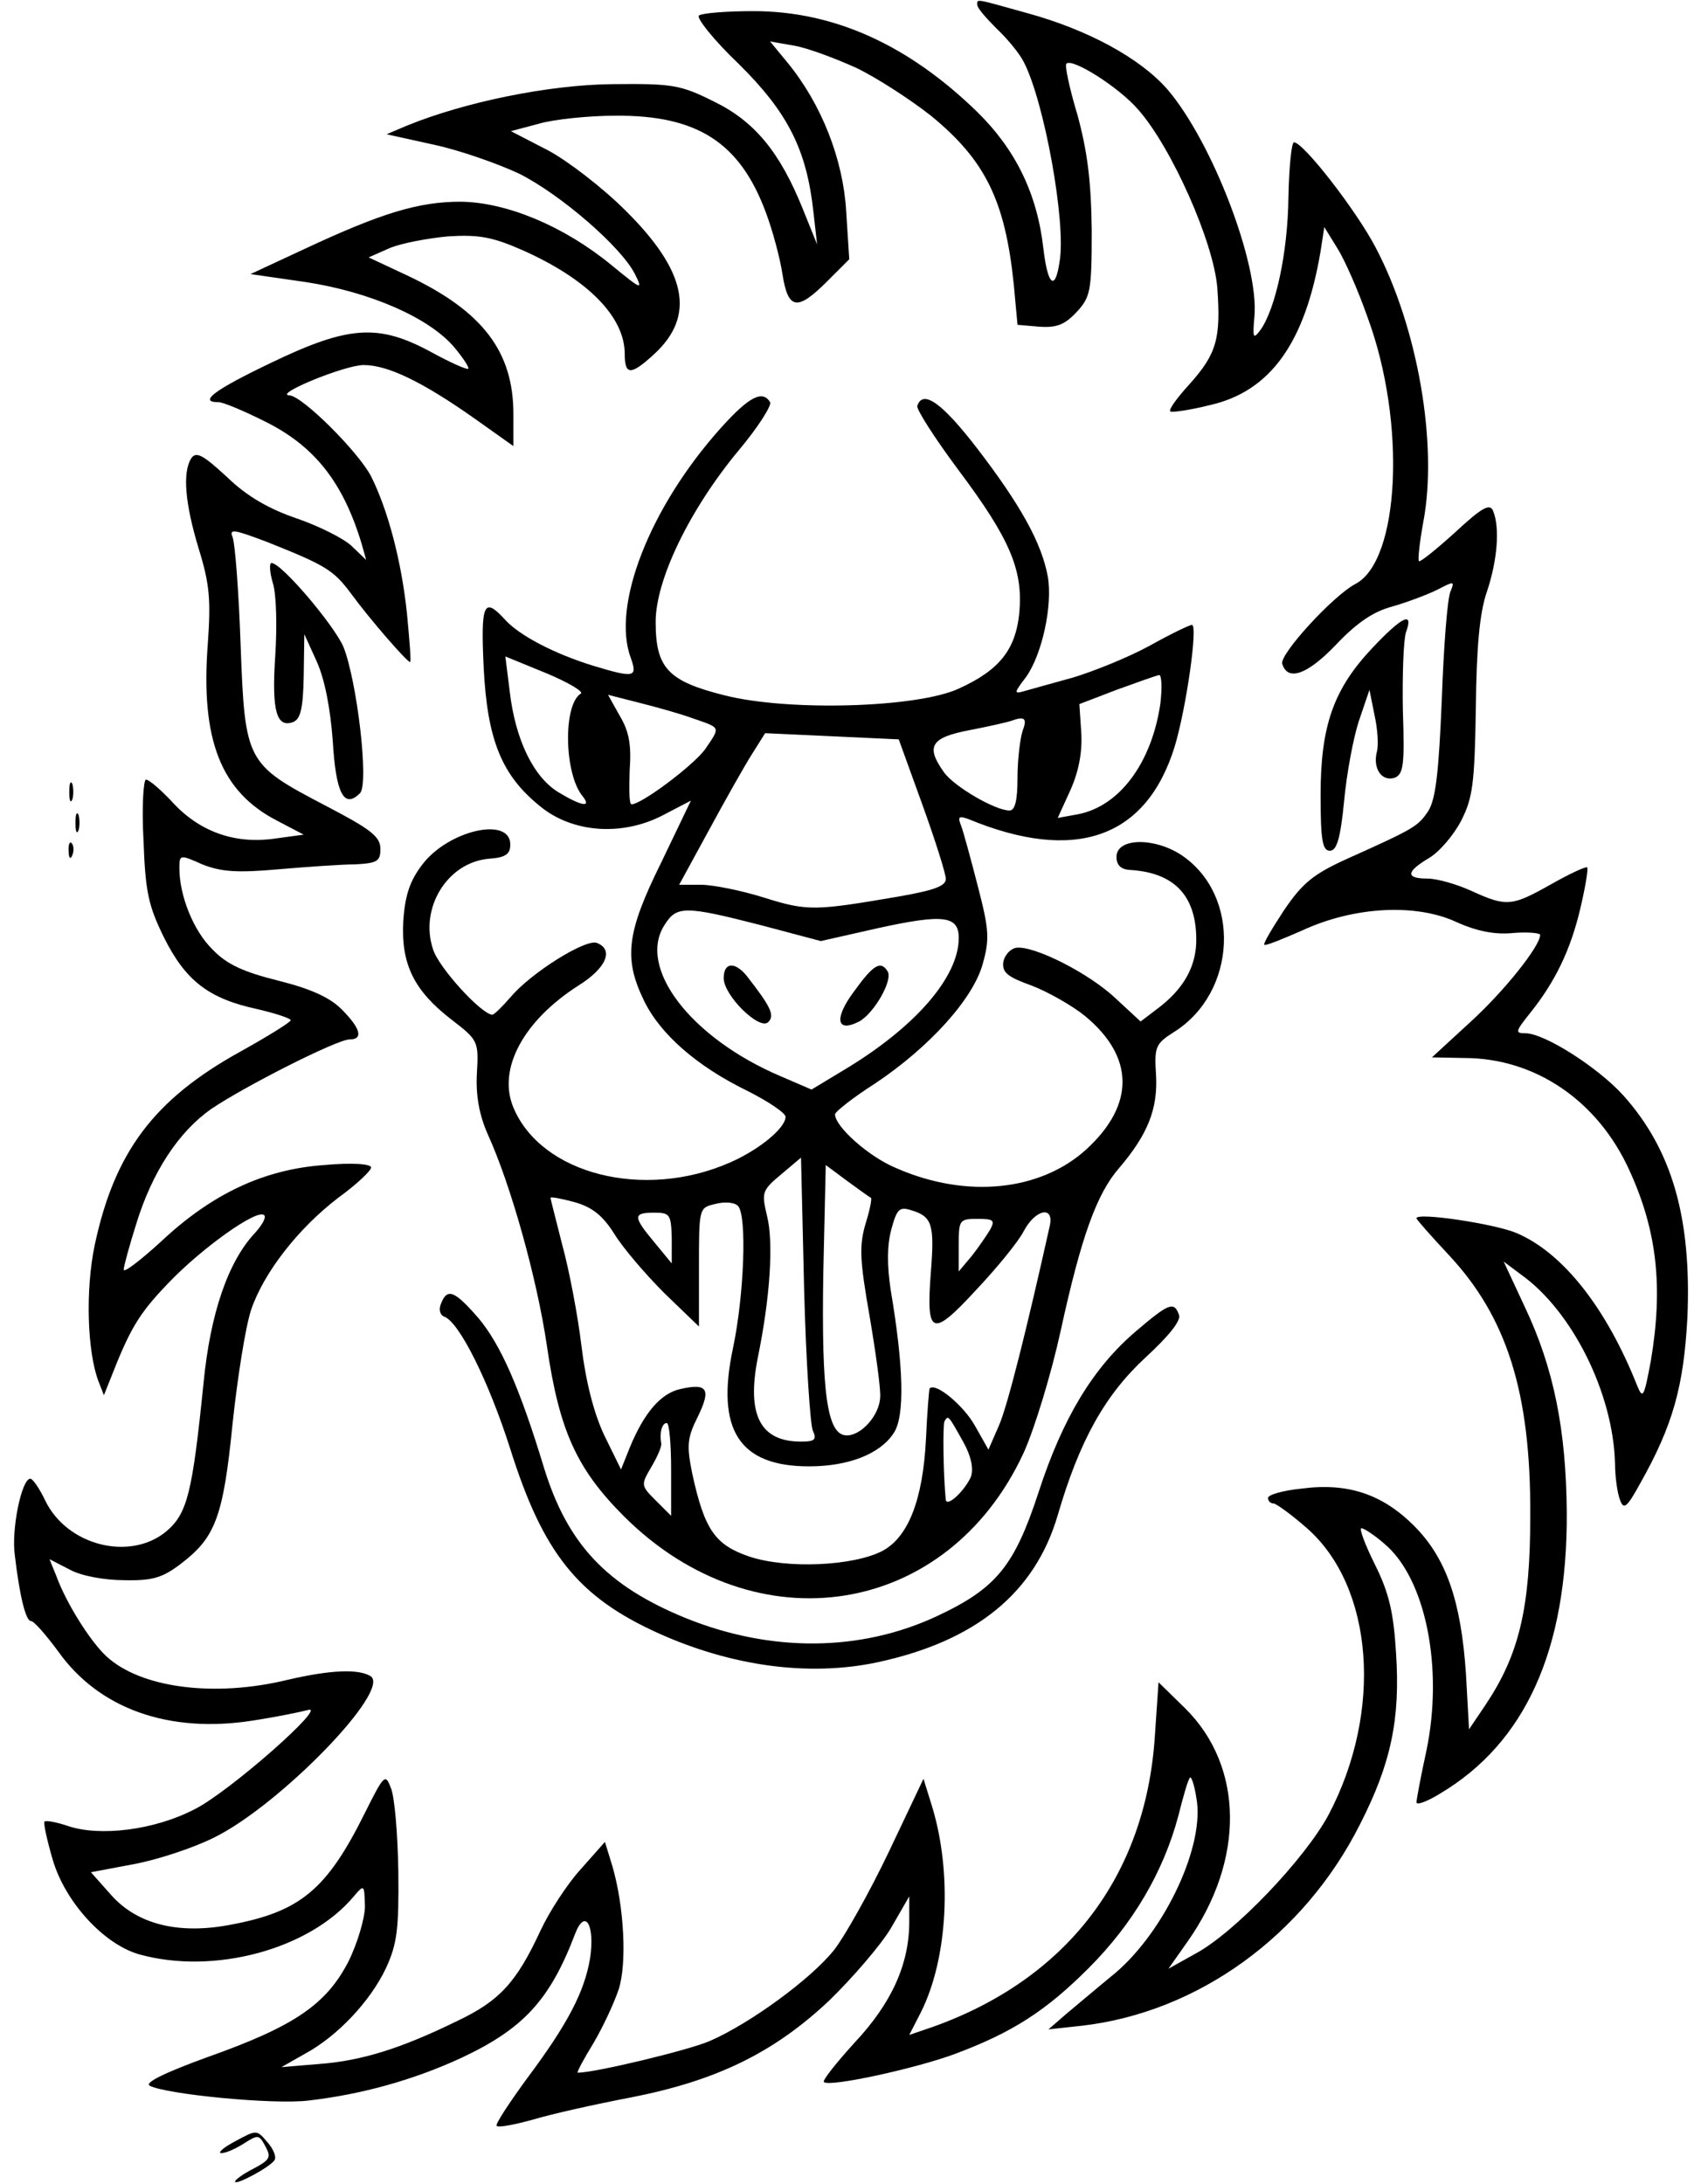 <?xml version="1.0" standalone="no"?>
<!DOCTYPE svg PUBLIC "-//W3C//DTD SVG 20010904//EN"
 "http://www.w3.org/TR/2001/REC-SVG-20010904/DTD/svg10.dtd">
<svg version="1.0" xmlns="http://www.w3.org/2000/svg"
 width="275pt" height="353pt" viewBox="0 0 275 353"
 preserveAspectRatio="xMidYMid meet">
<g transform="translate(0,353) scale(0.1,-0.1)"
fill="#000000" stroke="none">
<path d="M1580 3522 c0 -5 14 -21 31 -38 17 -16 37 -40 44 -54 33 -63 69 -260
58 -323 -7 -48 -19 -39 -26 20 -10 90 -45 161 -107 222 -111 108 -231 163
-362 163 -42 0 -82 -3 -88 -7 -5 -3 23 -39 64 -78 80 -79 110 -139 121 -239
l6 -53 -23 57 c-37 92 -78 142 -144 174 -54 27 -67 29 -164 28 -103 -1 -239
-29 -332 -67 l-33 -14 77 -17 c42 -9 104 -31 138 -47 67 -34 163 -117 186
-161 14 -28 12 -27 -38 14 -77 63 -169 101 -243 102 -68 0 -128 -18 -254 -77
l-86 -40 90 -13 c104 -16 200 -58 240 -106 14 -17 24 -32 22 -34 -2 -2 -29 10
-60 27 -85 46 -133 43 -258 -17 -92 -44 -119 -64 -86 -64 8 0 41 -14 75 -31
81 -40 127 -99 157 -199 l7 -25 -24 23 c-13 12 -53 32 -88 44 -44 15 -80 35
-113 67 -39 36 -50 42 -58 30 -14 -23 -10 -72 12 -145 18 -58 20 -83 15 -154
-12 -156 21 -240 113 -287 l42 -22 -44 -6 c-64 -10 -121 9 -165 55 -20 22 -41
40 -46 40 -4 0 -7 -44 -4 -98 3 -84 8 -106 33 -157 35 -70 72 -99 151 -116 30
-7 54 -15 54 -18 0 -3 -37 -26 -82 -51 -139 -77 -203 -162 -235 -313 -15 -72
-12 -171 6 -219 l9 -23 10 25 c32 82 46 106 93 155 54 57 145 122 156 111 4
-3 -3 -16 -15 -29 -43 -46 -72 -129 -83 -243 -18 -177 -26 -210 -60 -239 -59
-49 -161 -23 -196 50 -9 19 -20 35 -24 35 -14 0 -31 -82 -25 -124 8 -68 18
-106 26 -106 5 0 24 -22 44 -49 66 -93 179 -133 314 -112 39 6 78 14 89 17 37
12 -126 -132 -182 -160 -65 -34 -154 -45 -206 -27 -18 6 -34 9 -37 7 -2 -3 4
-30 13 -61 20 -69 83 -138 141 -154 120 -33 274 8 346 94 17 20 17 19 18 -16
0 -19 -12 -60 -27 -90 -36 -69 -87 -104 -228 -154 -66 -24 -102 -41 -93 -46
26 -14 201 -31 257 -24 86 10 169 33 247 69 100 47 143 93 184 201 16 41 32
14 24 -40 -9 -54 -36 -106 -101 -193 -30 -41 -53 -76 -50 -78 3 -3 29 2 58 10
30 9 101 25 159 36 138 27 231 72 321 157 37 36 82 88 99 116 l30 52 0 -41 c0
-68 -28 -131 -88 -195 -30 -33 -53 -62 -50 -64 8 -9 149 22 211 45 94 35 148
70 217 139 72 72 121 156 145 246 8 32 16 60 19 62 2 2 7 -12 10 -32 15 -76
-50 -215 -131 -284 -27 -22 -61 -51 -78 -65 l-30 -26 55 6 c187 22 358 145
449 326 50 98 65 170 58 276 -4 65 -11 97 -34 143 -16 32 -26 59 -22 59 4 0
21 -11 37 -25 67 -56 96 -201 68 -335 -9 -41 -16 -79 -16 -83 0 -5 17 1 38 14
138 82 206 232 205 454 -1 134 -21 234 -68 333 l-34 73 28 -21 c83 -59 149
-192 152 -305 0 -22 4 -49 8 -59 6 -17 11 -13 33 27 53 94 70 157 76 267 7
162 -25 272 -104 360 -41 45 -127 100 -158 100 -17 0 -16 3 8 33 40 50 65 101
81 169 8 34 13 64 11 66 -2 2 -28 -10 -58 -27 -64 -36 -72 -37 -129 -11 -24
11 -56 20 -71 20 -36 0 -35 11 2 33 17 10 40 37 52 60 19 37 22 60 24 182 1
98 6 155 18 189 17 51 21 103 10 130 -5 13 -18 6 -61 -34 -31 -28 -57 -49 -59
-47 -2 2 1 30 7 63 24 126 -9 315 -77 444 -32 61 -117 170 -132 170 -4 0 -8
-40 -9 -89 -1 -90 -21 -180 -45 -214 -12 -16 -13 -14 -10 21 8 84 -68 283
-141 368 -44 50 -128 96 -227 123 -86 24 -80 23 -80 13z m-195 -102 c33 -16
87 -51 120 -77 88 -72 120 -137 134 -273 l6 -65 35 -3 c28 -2 41 3 60 23 23
25 25 33 25 133 -1 80 -7 127 -23 186 -13 43 -21 81 -18 83 9 10 85 -38 116
-74 54 -61 122 -214 128 -288 6 -82 -1 -107 -45 -156 -20 -22 -34 -41 -31 -44
2 -2 31 2 63 10 99 22 155 101 180 249 l6 39 21 -34 c12 -19 34 -69 49 -112
63 -170 52 -394 -20 -431 -36 -19 -123 -114 -118 -129 9 -29 41 -17 87 31 34
36 61 54 92 62 24 7 56 19 72 27 27 14 28 14 21 -3 -5 -11 -11 -89 -14 -174
-5 -120 -10 -162 -22 -181 -17 -25 -22 -28 -131 -77 -55 -25 -72 -39 -102 -83
-19 -29 -34 -54 -32 -56 2 -2 29 9 61 23 84 39 184 44 249 14 33 -15 63 -21
92 -18 24 2 44 0 44 -3 0 -18 -58 -91 -113 -141 l-62 -57 52 -1 c115 0 216
-69 267 -181 45 -98 55 -189 35 -308 -11 -59 -13 -63 -22 -41 -50 126 -120
215 -195 247 -35 15 -162 34 -162 24 0 -2 23 -28 51 -58 95 -101 134 -223 133
-423 0 -149 -18 -224 -72 -305 l-27 -40 -5 90 c-8 118 -32 187 -84 239 -51 51
-107 70 -182 60 -30 -3 -54 -10 -54 -15 0 -5 4 -9 9 -9 4 0 29 -18 54 -40 108
-95 123 -296 35 -463 -38 -71 -152 -191 -216 -225 l-43 -24 31 44 c93 132 91
283 -4 377 l-43 42 -6 -88 c-15 -226 -143 -392 -359 -469 l-38 -13 19 37 c43
86 51 223 18 332 l-14 45 -56 -118 c-31 -65 -71 -136 -88 -158 -37 -47 -137
-120 -202 -148 -35 -15 -185 -51 -213 -51 -2 0 9 21 25 47 16 27 34 66 41 87
14 42 9 135 -10 200 l-12 39 -39 -44 c-22 -24 -51 -69 -65 -99 -39 -84 -66
-114 -136 -147 -90 -44 -154 -64 -223 -69 l-60 -5 37 21 c54 29 107 86 132
139 18 39 21 63 20 156 -1 61 -6 121 -12 135 -9 24 -11 22 -42 -40 -62 -125
-105 -160 -218 -181 -84 -16 -151 1 -193 49 l-32 36 69 13 c38 7 96 26 130 43
106 52 288 239 253 261 -20 12 -65 10 -134 -6 -119 -29 -238 -13 -293 38 -26
24 -65 86 -81 130 l-11 27 33 -17 c18 -10 56 -17 88 -17 46 -1 62 4 92 27 55
42 68 75 83 226 8 75 21 157 30 184 20 59 75 131 142 182 29 21 52 43 52 48 0
6 -31 8 -76 4 -97 -7 -181 -46 -264 -124 -33 -30 -60 -51 -60 -45 0 5 9 38 20
73 26 85 69 150 122 187 55 37 203 112 223 112 23 0 18 18 -13 49 -19 19 -50
33 -102 46 -56 14 -83 26 -106 50 -31 30 -54 87 -54 132 0 22 1 22 37 6 30
-12 56 -14 123 -8 47 4 103 8 125 8 35 2 40 5 40 25 0 20 -16 32 -89 70 -128
67 -130 70 -137 260 -3 86 -9 164 -13 174 -6 14 3 12 56 -8 95 -38 107 -45
136 -84 30 -41 90 -110 95 -110 2 0 -1 35 -5 78 -9 86 -31 168 -58 222 -20 39
-111 130 -132 131 -27 1 89 49 120 49 39 0 95 -27 180 -87 l62 -44 0 52 c0
101 -50 166 -170 223 l-64 30 34 15 c19 8 62 16 95 19 49 3 71 -1 119 -22 106
-47 166 -108 166 -168 0 -35 10 -35 48 0 67 62 52 134 -47 232 -36 36 -93 80
-125 97 l-60 31 45 12 c24 7 80 13 124 13 132 1 201 -43 243 -156 11 -29 23
-74 27 -100 9 -58 24 -60 72 -12 l36 36 -5 78 c-5 84 -40 173 -95 240 l-28 34
40 -7 c22 -4 67 -21 100 -36z"/>
<path d="M1166 2839 c-116 -129 -178 -289 -146 -373 11 -31 5 -32 -61 -12 -62
19 -120 49 -143 75 -34 37 -39 26 -34 -79 6 -116 29 -173 91 -223 52 -43 132
-49 198 -15 l46 24 -48 -100 c-56 -113 -61 -155 -28 -223 26 -54 85 -106 167
-146 34 -17 62 -36 62 -42 0 -18 -42 -53 -90 -74 -139 -61 -305 -19 -350 89
-26 62 16 140 105 197 45 28 58 58 30 69 -18 7 -106 -48 -139 -87 -14 -16 -27
-29 -30 -29 -17 0 -87 76 -96 106 -22 66 23 140 90 146 27 2 35 7 35 23 0 46
-100 23 -142 -32 -20 -26 -28 -49 -31 -91 -4 -70 17 -113 78 -160 43 -33 44
-35 41 -87 -2 -36 4 -67 17 -97 38 -83 80 -234 96 -342 20 -138 48 -200 125
-277 213 -212 523 -163 646 103 18 40 45 129 60 198 33 151 58 221 95 263 45
53 62 94 59 149 -3 46 -1 51 29 70 102 64 109 221 12 286 -44 29 -105 28 -105
-3 0 -13 7 -20 21 -21 71 -4 107 -40 108 -110 1 -45 -20 -83 -65 -116 l-25
-19 -40 37 c-43 41 -134 87 -162 82 -9 -2 -18 -12 -20 -23 -2 -17 7 -24 46
-38 26 -10 65 -32 86 -49 80 -66 81 -143 3 -215 -74 -68 -194 -81 -308 -31
-44 18 -99 67 -99 87 0 4 29 27 65 50 87 58 159 137 174 194 11 39 10 55 -8
124 -11 43 -23 87 -27 98 -6 15 -4 17 12 11 172 -71 287 -31 333 117 19 63 38
197 28 197 -4 0 -35 -15 -69 -34 -35 -19 -90 -41 -123 -51 -33 -9 -68 -19 -79
-22 -17 -5 -17 -3 3 23 26 37 43 116 35 162 -10 55 -45 117 -114 207 -57 74
-88 96 -97 69 -2 -5 28 -52 66 -103 84 -112 105 -162 99 -231 -6 -60 -32 -93
-98 -123 -67 -31 -275 -37 -378 -11 -92 23 -112 44 -112 119 0 68 55 182 135
278 31 37 53 72 50 77 -12 20 -34 9 -79 -41z m-227 -430 c-29 -18 -27 -130 3
-166 15 -19 -2 -16 -40 7 -40 25 -69 85 -78 163 l-7 56 66 -27 c36 -15 61 -30
56 -33z m937 -16 c-14 -96 -66 -166 -133 -179 l-33 -6 21 46 c14 32 19 63 17
93 l-3 45 60 23 c33 12 64 23 69 24 4 0 5 -20 2 -46z m-756 -24 c46 -16 45
-13 20 -50 -20 -27 -103 -89 -119 -89 -4 0 -4 25 -3 55 3 41 -1 63 -16 88
l-19 34 51 -13 c28 -7 67 -18 86 -25z m533 -21 c-4 -13 -8 -47 -8 -75 0 -37
-4 -53 -13 -53 -23 0 -90 39 -106 62 -30 42 -21 56 42 68 31 6 62 13 67 15 22
8 26 4 18 -17z m-162 -118 c21 -58 38 -112 38 -120 1 -12 -19 -19 -76 -29
-135 -23 -147 -24 -217 -2 -38 12 -84 21 -103 21 l-35 0 48 88 c26 48 57 103
69 122 l22 35 108 -5 108 -5 38 -105z m-262 -195 l98 -26 93 21 c105 23 130
20 130 -16 0 -63 -70 -144 -185 -213 l-53 -32 -51 22 c-145 62 -232 176 -186
245 19 30 33 30 154 -1z m85 -817 c7 -15 3 -18 -19 -18 -66 0 -88 43 -70 135
20 97 26 187 15 230 -9 38 -8 41 23 67 l32 27 5 -212 c3 -117 10 -220 14 -229z
m94 376 c2 -1 -2 -21 -9 -43 -10 -35 -9 -58 7 -149 10 -59 18 -117 17 -130 -1
-29 -30 -62 -54 -62 -32 0 -41 68 -38 261 l4 176 35 -26 c19 -14 36 -26 38
-27z m-415 -58 c14 -23 51 -66 81 -96 l56 -54 0 96 c0 95 0 96 26 102 15 4 31
3 37 -3 15 -15 10 -145 -8 -230 -28 -132 10 -191 123 -191 64 0 115 20 137 54
18 27 16 107 -5 231 -6 40 -6 72 1 98 9 33 13 37 32 31 34 -10 38 -23 32 -99
-8 -104 1 -108 73 -30 34 36 69 79 77 95 19 36 50 42 42 8 -37 -166 -68 -290
-82 -322 l-17 -39 -22 39 c-18 32 -63 70 -73 60 -1 -1 -4 -38 -6 -82 -5 -99
-29 -159 -71 -181 -47 -24 -153 -29 -214 -9 -56 19 -73 43 -93 135 -9 45 -8
57 9 91 22 45 16 55 -28 45 -32 -7 -59 -39 -82 -95 l-14 -35 -27 55 c-17 36
-30 87 -37 145 -6 50 -20 123 -31 163 -10 40 -19 74 -19 76 0 2 17 -1 39 -7
28 -8 45 -21 64 -51z m93 -7 l0 -41 -28 34 c-35 42 -35 48 0 48 25 0 27 -3 28
-41z m515 14 c-6 -10 -19 -29 -30 -43 l-21 -25 0 43 c0 40 1 42 30 42 26 0 29
-2 21 -17z m-44 -343 c13 -23 17 -43 13 -56 -9 -22 -39 -51 -41 -38 -4 41 -5
121 -2 127 6 10 6 10 30 -33z m-472 -45 l0 -75 -25 25 c-24 24 -24 25 -7 54
10 17 17 33 16 38 -3 17 1 33 9 33 4 0 7 -34 7 -75z"/>
<path d="M1170 1949 c0 -28 58 -85 72 -71 11 11 4 25 -35 75 -19 23 -37 22
-37 -4z"/>
<path d="M1381 1928 c-33 -44 -29 -68 8 -49 24 13 55 67 46 81 -11 18 -23 11
-54 -32z"/>
<path d="M441 2588 c6 -18 7 -71 4 -118 -6 -89 2 -117 29 -107 12 5 16 22 17
74 l1 68 20 -44 c13 -29 22 -75 26 -129 5 -84 18 -110 44 -84 15 15 -5 183
-27 237 -16 36 -100 135 -116 135 -4 0 -3 -15 2 -32z"/>
<path d="M2218 2482 c-62 -66 -83 -125 -83 -237 0 -73 3 -90 15 -90 11 0 17
19 23 80 4 44 15 103 24 130 l17 50 8 -40 c5 -22 7 -49 4 -60 -7 -27 8 -49 29
-42 14 6 16 21 13 109 -1 57 1 113 5 126 13 35 -6 26 -55 -26z"/>
<path d="M713 1423 c-4 -9 -2 -18 5 -21 24 -8 72 -104 107 -214 53 -168 109
-239 240 -298 118 -53 242 -70 352 -47 160 34 256 112 293 238 35 120 76 194
142 255 38 35 58 60 54 69 -8 22 -16 19 -70 -27 -69 -59 -118 -140 -157 -260
-39 -119 -68 -155 -164 -200 -124 -58 -269 -59 -407 -3 -127 52 -190 119 -228
241 -40 132 -71 201 -106 243 -39 45 -51 50 -61 24z"/>
<path d="M112 2250 c0 -14 2 -19 5 -12 2 6 2 18 0 25 -3 6 -5 1 -5 -13z"/>
<path d="M122 2200 c0 -14 2 -19 5 -12 2 6 2 18 0 25 -3 6 -5 1 -5 -13z"/>
<path d="M111 2154 c0 -11 3 -14 6 -6 3 7 2 16 -1 19 -3 4 -6 -2 -5 -13z"/>
<path d="M380 69 c-19 -10 -29 -19 -22 -19 7 0 23 7 37 16 22 14 24 14 34 -5
10 -18 7 -22 -19 -36 -16 -8 -30 -18 -30 -21 0 -7 58 24 64 35 3 5 -2 18 -12
29 -17 20 -17 20 -52 1z"/>
</g>
</svg>
